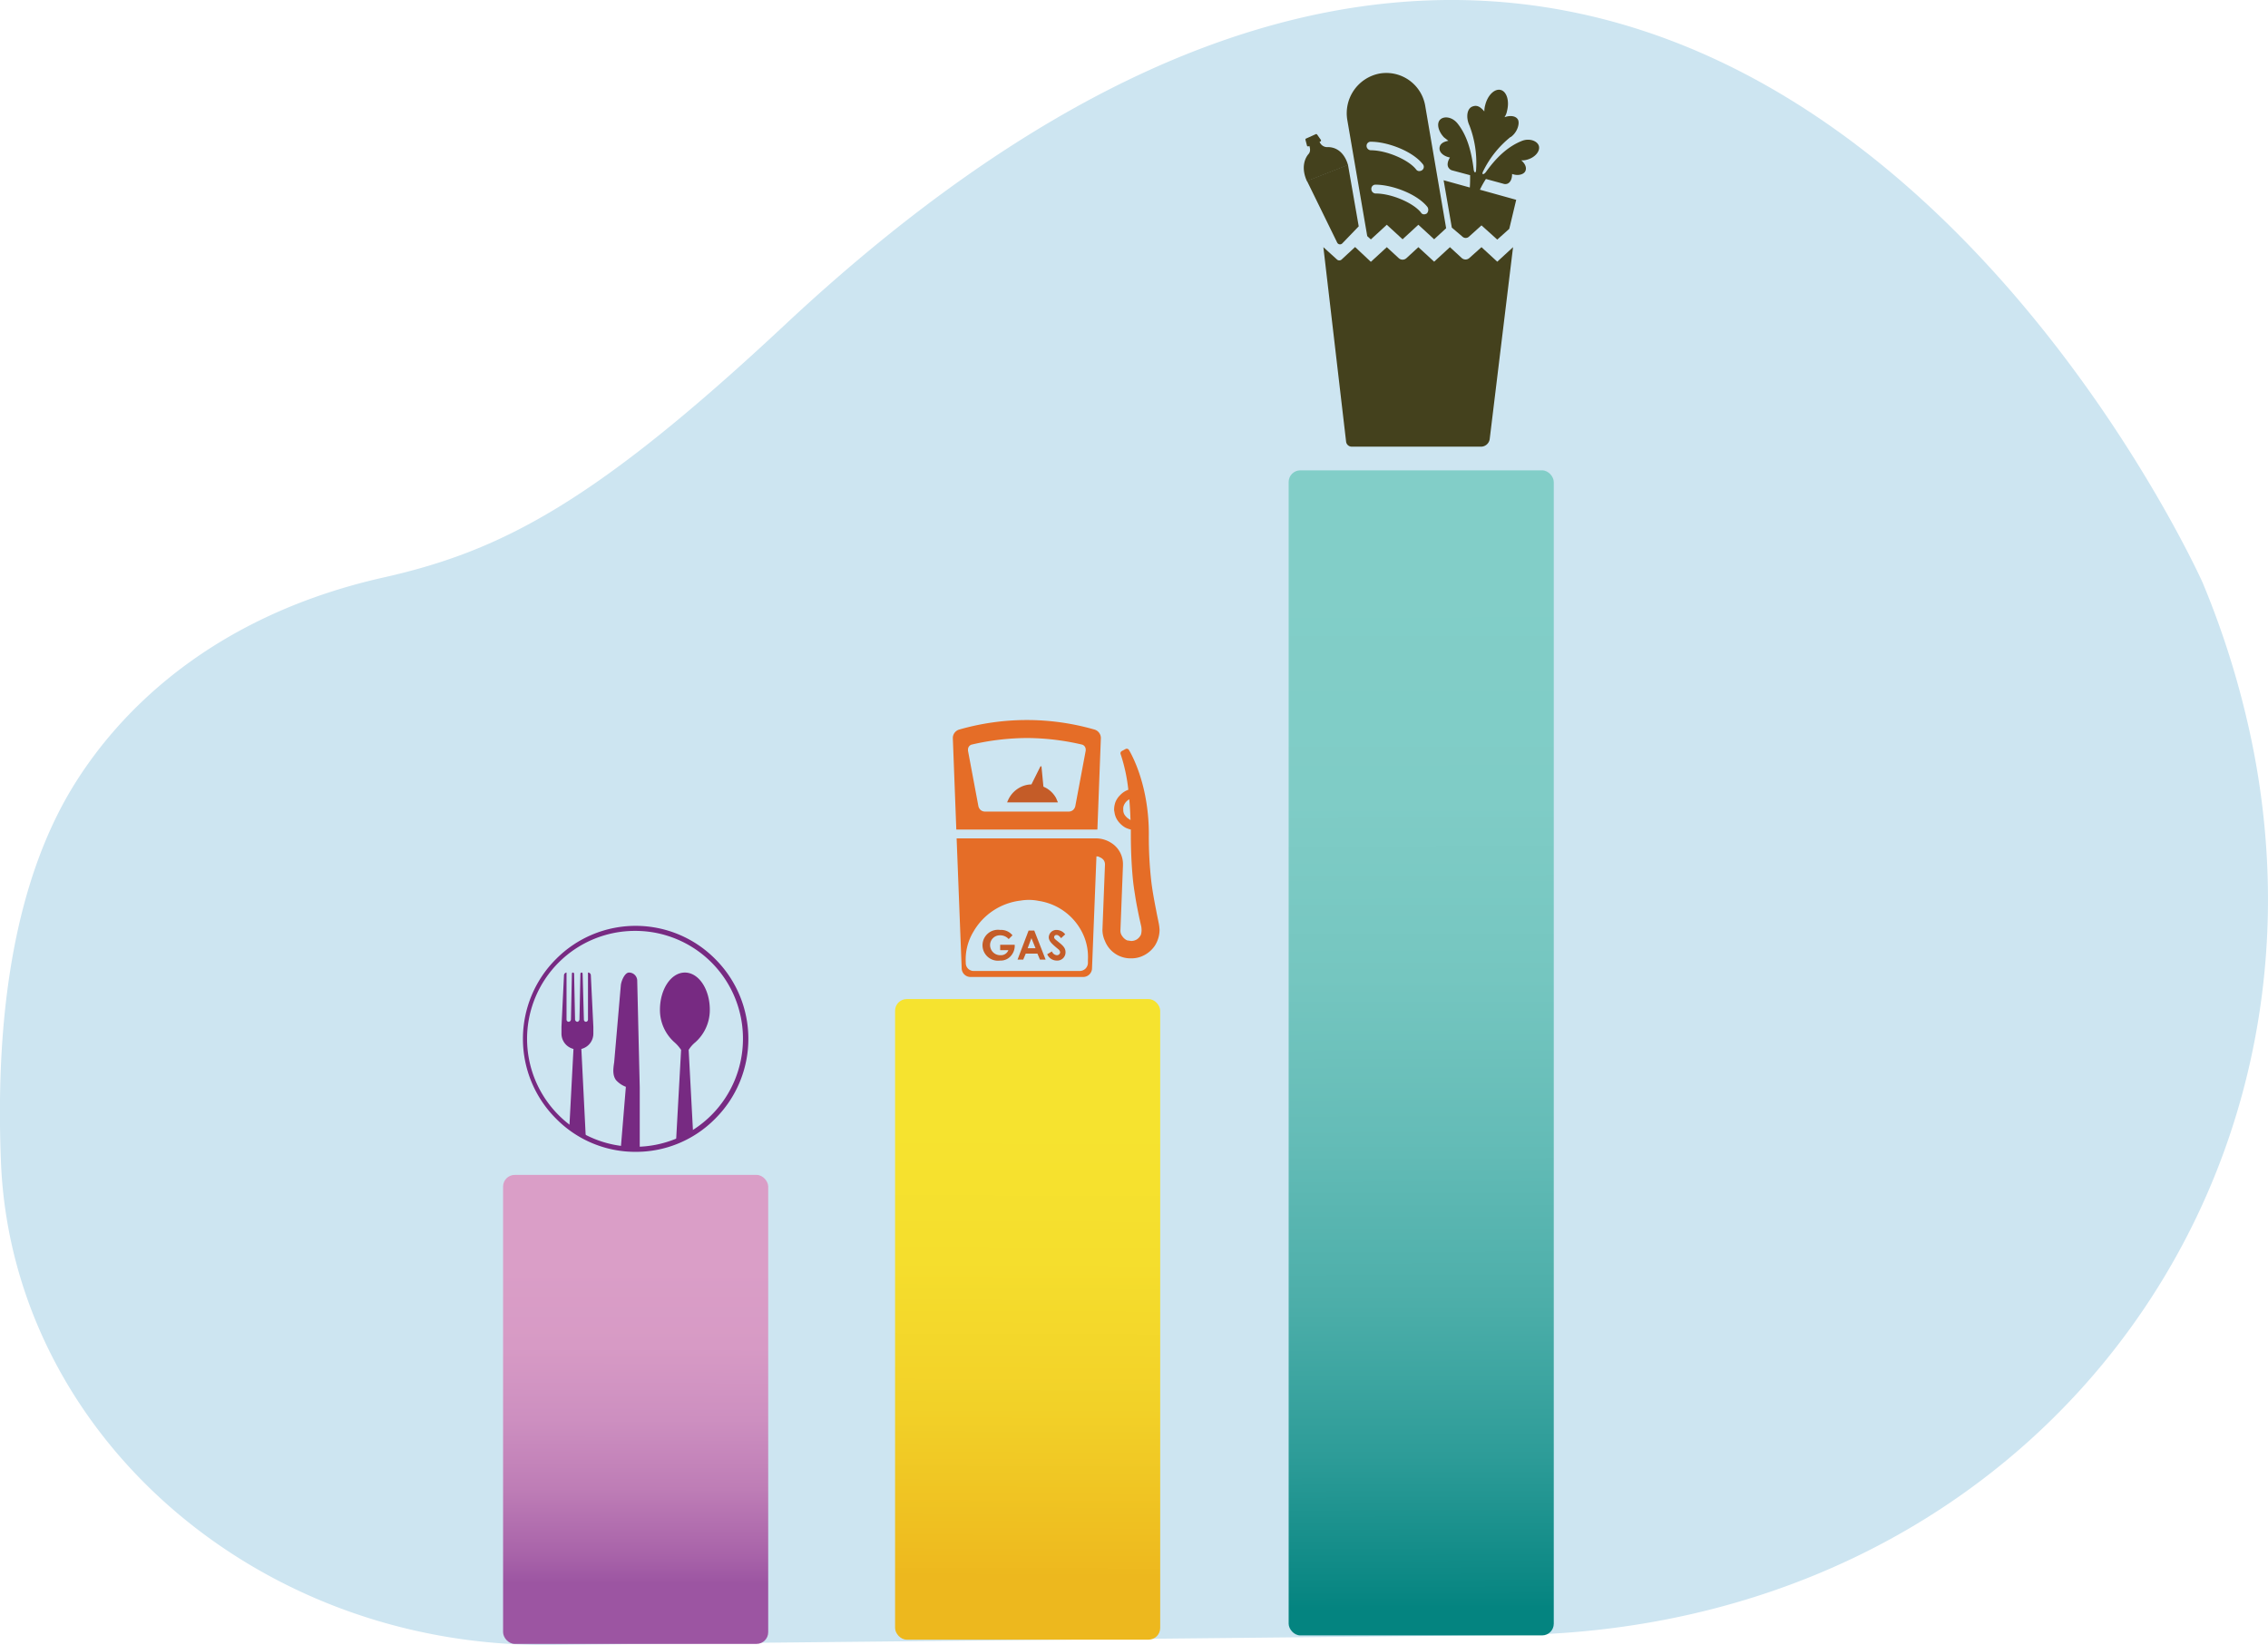 <svg xmlns="http://www.w3.org/2000/svg" xmlns:xlink="http://www.w3.org/1999/xlink" viewBox="0 0 718.6 521.1"><defs><style>.cls-1{fill:#cde5f1;}.cls-2{fill:#44411d;}.cls-3{fill:url(#linear-gradient);}.cls-4{fill:url(#linear-gradient-2);}.cls-5{fill:#e56d27;}.cls-6{fill:#c45c28;}.cls-7{fill:url(#linear-gradient-3);}.cls-8{fill:#772a82;}</style><linearGradient id="linear-gradient" x1="450.01" y1="139.53" x2="450.55" y2="509.34" gradientUnits="userSpaceOnUse"><stop offset="0.12" stop-color="#82cec8"/><stop offset="0.31" stop-color="#7fccc6"/><stop offset="0.46" stop-color="#75c6c0"/><stop offset="0.6" stop-color="#64bcb7"/><stop offset="0.74" stop-color="#4caea9"/><stop offset="0.87" stop-color="#2d9c98"/><stop offset="0.99" stop-color="#088682"/><stop offset="1" stop-color="#048480"/></linearGradient><linearGradient id="linear-gradient-2" x1="325.9" y1="358.25" x2="325.36" y2="499.57" gradientUnits="userSpaceOnUse"><stop offset="0" stop-color="#f6e32f"/><stop offset="0.29" stop-color="#f5de2d"/><stop offset="0.62" stop-color="#f2d128"/><stop offset="0.96" stop-color="#eebb1f"/><stop offset="1" stop-color="#edb81e"/></linearGradient><linearGradient id="linear-gradient-3" x1="201.46" y1="401.64" x2="201.33" y2="501.72" gradientUnits="userSpaceOnUse"><stop offset="0" stop-color="#da9ec7"/><stop offset="0.25" stop-color="#d79ac5"/><stop offset="0.48" stop-color="#cd8fc0"/><stop offset="0.7" stop-color="#be7db6"/><stop offset="0.91" stop-color="#a863a9"/><stop offset="1" stop-color="#9c55a2"/></linearGradient></defs><g id="Layer_2" data-name="Layer 2"><g id="Layer_1-2" data-name="Layer 1"><path class="cls-1" d="M18.6,257.3C3.5,287-1.4,325.8.3,368.1c3.5,86.1,80.9,153.9,174,153l304-3.1c160.8-1.6,265.3-137.1,235.1-283.3a276.6,276.6,0,0,0-15.5-50.1S539.8-169.2,248.8,102.8c-59.7,55.8-89.3,71.6-127.1,80.1C58.3,197.1,29.6,235.6,18.6,257.3Z"/><path class="cls-2" d="M451.6,33.7a12.5,12.5,0,0,0-14.5-10.4,12.8,12.8,0,0,0-10.2,14.8l6.3,36.7h0l1.1,1h.1l5-4.6h0l5,4.6h0l5-4.6h0l5,4.6h0l3.8-3.5h0ZM434.3,47.6A1.4,1.4,0,0,1,433,46a1.3,1.3,0,0,1,1.4-1.1c5.1,0,13.1,2.9,16.4,7.1a1.3,1.3,0,0,1-.2,1.9,1.6,1.6,0,0,1-.9.3,1.2,1.2,0,0,1-1-.5C446.3,50.6,439.3,47.6,434.3,47.6Zm17.8,20a1.6,1.6,0,0,1-.9.3,1.1,1.1,0,0,1-1-.6c-2.5-3.1-9.4-6-14.3-6a1.4,1.4,0,0,1-1.4-1.4,1.3,1.3,0,0,1,1.3-1.4c5.2,0,13.2,2.9,16.5,7.1A1.7,1.7,0,0,1,452.1,67.6Zm27.3,10.7L472,139.1a2.8,2.8,0,0,1-2.6,2.4H428.3a1.8,1.8,0,0,1-1.8-1.6l-7.2-61.6h0l4.3,3.9a1.1,1.1,0,0,0,1.5,0l4.2-3.9h.1l4.9,4.6h.1l5-4.6h0l3.8,3.5a1.8,1.8,0,0,0,2.4,0l3.8-3.5h0l5,4.6h0l5-4.6h0l3.7,3.4a1.8,1.8,0,0,0,2.5,0l3.8-3.4h0l5,4.6h0l5-4.6Zm-48.9-6.6-5.2,5.4a1,1,0,0,1-1.6-.2l-9.6-19.6h0l13-5.1h0l3.4,19.5Zm53.3-21.1a5.5,5.5,0,0,1-1.8.2h0c1.2,1,1.8,2.3,1.3,3.4s-2.4,1.6-4.2.9h0c0,1.5-.5,2.7-1.5,3.1a1.9,1.9,0,0,1-1.3,0l-5.5-1.5h0a29,29,0,0,0-1.9,3.4h0l11.5,3.2h0l-2.2,9.2h0l-3.8,3.4h0l-5-4.5h0l-4,3.6a1.5,1.5,0,0,1-2,0L460,72.1h0l-2.6-15h0l8.3,2.3h0c.1-1.2.1-2.5.1-3.9h0l-5.6-1.5a1.9,1.9,0,0,1-1.1-.7c-.7-.8-.5-2.1.3-3.4h0c-2-.4-3.4-1.6-3.3-3s1.3-2,2.8-2.3h0l-1.4-1.1c-1.8-1.9-2.4-4.4-1.2-5.6s3.8-.9,5.5,1.2c3.1,3.9,4.4,8.9,5.1,14.4.1,1.3.8,1.6.8.1a32.9,32.9,0,0,0-2.1-13.8h0c-1.2-2.6-.8-5.3.8-6s2.7.1,3.9,1.5h0a7.6,7.6,0,0,1,.3-2.1c.8-3.1,3-5.2,4.9-4.7s2.8,3.5,2,6.6a5,5,0,0,1-.8,2h.1c1.7-.6,3.4-.4,4.1.7s0,4-2.2,5.6h-.1A31.7,31.7,0,0,0,470,54.1c-.7,1.3,0,1.4.8.4,3.2-4.5,6.9-8.1,11.5-9.9,2.4-.9,4.9.1,5.3,1.7S486.4,49.9,483.8,50.6Z"/><path class="cls-2" d="M414.7,45.8c.2.5.8,2-.1,3s-2.6,4-.5,8.6l13-5.1s-1.2-5.6-6.3-5.7a2.6,2.6,0,0,1-2.8-2,.5.5,0,0,0-.4-.2l-2.8,1.1A.2.2,0,0,0,414.7,45.8Z"/><path class="cls-2" d="M413.8,43.9l3.1-1.4c.2-.1.3,0,.4.1l1.2,1.7c.1.2.1.4-.1.5l-3.9,1.6c-.2,0-.4-.1-.4-.3l-.5-1.9C413.6,44.1,413.7,43.9,413.8,43.9Z"/><rect class="cls-3" x="408.3" y="149" width="84" height="369.09" rx="3.7"/><rect class="cls-4" x="283.6" y="316.5" width="84" height="202.94" rx="3.7"/><path class="cls-5" d="M348.8,233.9a2.8,2.8,0,0,0-2.1-2.8,77.5,77.5,0,0,0-42.7,0,2.8,2.8,0,0,0-2.1,2.8l1.1,28.9h44.7Zm-4.8,3.9-3.3,17.6a2.4,2.4,0,0,1-.7,1.2,2.1,2.1,0,0,1-1.3.5H312a2.1,2.1,0,0,1-1.3-.5,2.4,2.4,0,0,1-.7-1.2l-3.3-17.6v-.3a1.7,1.7,0,0,1,.3-1,1.6,1.6,0,0,1,.8-.6,78.5,78.5,0,0,1,17.6-2.1,77.6,77.6,0,0,1,17.5,2.1,1.6,1.6,0,0,1,.8.6,1.7,1.7,0,0,1,.3,1Z"/><path class="cls-6" d="M331.4,249.6l-.8-.4L330,243a.2.2,0,0,0-.4-.1l-2.8,5.6a7.9,7.9,0,0,0-3.9,1.1,8.4,8.4,0,0,0-3.1,3.1,10.1,10.1,0,0,0-.7,1.5h16.1l-.6-1.4A8.2,8.2,0,0,0,331.4,249.6Z"/><path class="cls-5" d="M367.2,292.8c-.2-1.1-.5-2.4-.8-4s-1.1-5.4-1.6-9.4a124.3,124.3,0,0,1-.8-15.2h0c0-14.6-4.8-24.1-6.3-26.6a.8.8,0,0,0-1.1-.3l-1.1.6a.8.8,0,0,0-.4,1.1,53.8,53.8,0,0,1,2.4,11.2,6.5,6.5,0,0,0-2.6,1.7,6.6,6.6,0,0,0-1.4,2,7,7,0,0,0-.5,2.5,2.5,2.5,0,0,0,.1.8,6.2,6.2,0,0,0,.8,2.4,7.5,7.5,0,0,0,2.7,2.6,8.5,8.5,0,0,0,1.7.6v1.4c0,4.9.2,9.1.5,12.7s.6,5.1.9,7.1,1,5.5,1.4,7.3l.5,2.2a7.8,7.8,0,0,1,.1,1.3,5.9,5.9,0,0,1-.2,1.3,3.7,3.7,0,0,1-1.3,1.5,3.5,3.5,0,0,1-1.8.5l-1.3-.2a3.7,3.7,0,0,1-1.5-1.3,2.8,2.8,0,0,1-.6-1.8l.8-20.5V274a7.9,7.9,0,0,0-3.6-6.9,9,9,0,0,0-4.6-1.5H303.1l1.6,41.1a2.8,2.8,0,0,0,2.8,2.8h35.7a2.8,2.8,0,0,0,2.8-2.8l1.4-35.4h.1a1.7,1.7,0,0,1,1,.3,2.7,2.7,0,0,1,1.2.9,2.4,2.4,0,0,1,.4,1.5h0l-.8,20.6h0a8.5,8.5,0,0,0,.8,3.5,8.7,8.7,0,0,0,8.3,5.5,8.4,8.4,0,0,0,3.5-.7,9.2,9.2,0,0,0,4-3.3,9.5,9.5,0,0,0,1.5-5A13.6,13.6,0,0,0,367.2,292.8Zm-9.9-33.6a5.2,5.2,0,0,1-1-1.1,2.8,2.8,0,0,1-.4-1.3v-.4a2.7,2.7,0,0,1,.2-1.3,3.9,3.9,0,0,1,1.4-1.7l.3-.2c.2,2,.3,4.1.4,6.6ZM344.7,305a2.6,2.6,0,0,1-2.7,2.6H308.6A2.5,2.5,0,0,1,306,305a17,17,0,0,1,2.4-9.8,19.9,19.9,0,0,1,15-9.9,15.6,15.6,0,0,1,5.7.1A18.5,18.5,0,0,1,343.6,297a17.3,17.3,0,0,1,1.1,7.1Z"/><path class="cls-6" d="M321.5,299.3a4.8,4.8,0,0,1-1.1,3.4,4.2,4.2,0,0,1-3.5,1.6,4.9,4.9,0,1,1,0-9.7,4.6,4.6,0,0,1,3.9,1.7l-1.2,1.2a3.6,3.6,0,0,0-2.7-1.2,3.1,3.1,0,0,0-3.2,3.1,3.2,3.2,0,0,0,3.3,3.2,2.5,2.5,0,0,0,2.5-1.6h-2.6v-1.7Z"/><path class="cls-6" d="M325.9,294.8h1.8l3.6,9.2h-1.8l-.8-1.9H325l-.8,1.9h-1.8Zm.9,2.4-1.2,3.2h2.5Z"/><path class="cls-6" d="M333.3,301.4a1.8,1.8,0,0,0,1.6,1.2,1,1,0,0,0,1-.9,1.4,1.4,0,0,0-.6-1c-1.9-1.6-3-2.5-3-3.8a2.4,2.4,0,0,1,2.5-2.3,3.5,3.5,0,0,1,2.7,1.4l-1.3,1.2c-.5-.6-.9-1-1.4-1a.7.7,0,0,0-.8.7c0,.4.3.6.5.8,1.8,1.5,3.1,2.3,3.1,3.9a2.6,2.6,0,0,1-2.8,2.7,3.3,3.3,0,0,1-3-2Z"/><rect class="cls-7" x="159.4" y="372.2" width="84" height="148.58" rx="3.7"/><path class="cls-8" d="M201.9,310.7a2.6,2.6,0,0,0-2.6-2.6h0c-1.4,0-2.5,2.8-2.6,4.1l-2.1,24.3c-.3,2-.6,4.1.6,5.7a8.1,8.1,0,0,0,3.1,2.1l-1.6,19.4a24.2,24.2,0,0,0,4.7.4h1.3V344.6Z"/><path class="cls-8" d="M188,327.4v-2.1l-.8-16.4a.9.9,0,0,0-.8-.8h-.1V323a.7.7,0,0,1-.7.7.7.7,0,0,1-.6-.7l-.4-14.5c0-.2-.1-.4-.3-.4a.4.4,0,0,0-.4.4l-.3,14.5a.9.9,0,0,1-.6.7.8.8,0,0,1-.8-.7l-.3-14.5a.4.4,0,0,0-.4-.4c-.2,0-.3.2-.3.4l-.3,14.5a.8.8,0,0,1-.7.7.7.7,0,0,1-.7-.7V308.1a.9.9,0,0,0-.8.8l-.8,16.4v2.1a5,5,0,0,0,3.8,4.9L180.4,357a45.9,45.9,0,0,0,5.2,3.3l-1.4-28A5,5,0,0,0,188,327.4Z"/><path class="cls-8" d="M220.3,330.2h0a13.7,13.7,0,0,0,4.6-10.3c0-6.5-3.5-11.8-7.9-11.8s-7.9,5.3-7.9,11.8a13.7,13.7,0,0,0,4.6,10.3h0a12.1,12.1,0,0,1,2.1,2.4l-1.6,29a27.3,27.3,0,0,0,5.4-2.7l-1.4-26.3A9.5,9.5,0,0,1,220.3,330.2Z"/><path class="cls-8" d="M201.4,364.9a35.2,35.2,0,0,1-25.2-10.5,35.7,35.7,0,0,1,0-50.6,35.5,35.5,0,0,1,50.4,0,35.7,35.7,0,0,1,0,50.6A35.2,35.2,0,0,1,201.4,364.9Zm0-70a34.2,34.2,0,1,0,34,34.2A34.1,34.1,0,0,0,201.4,294.9Z"/></g></g></svg>